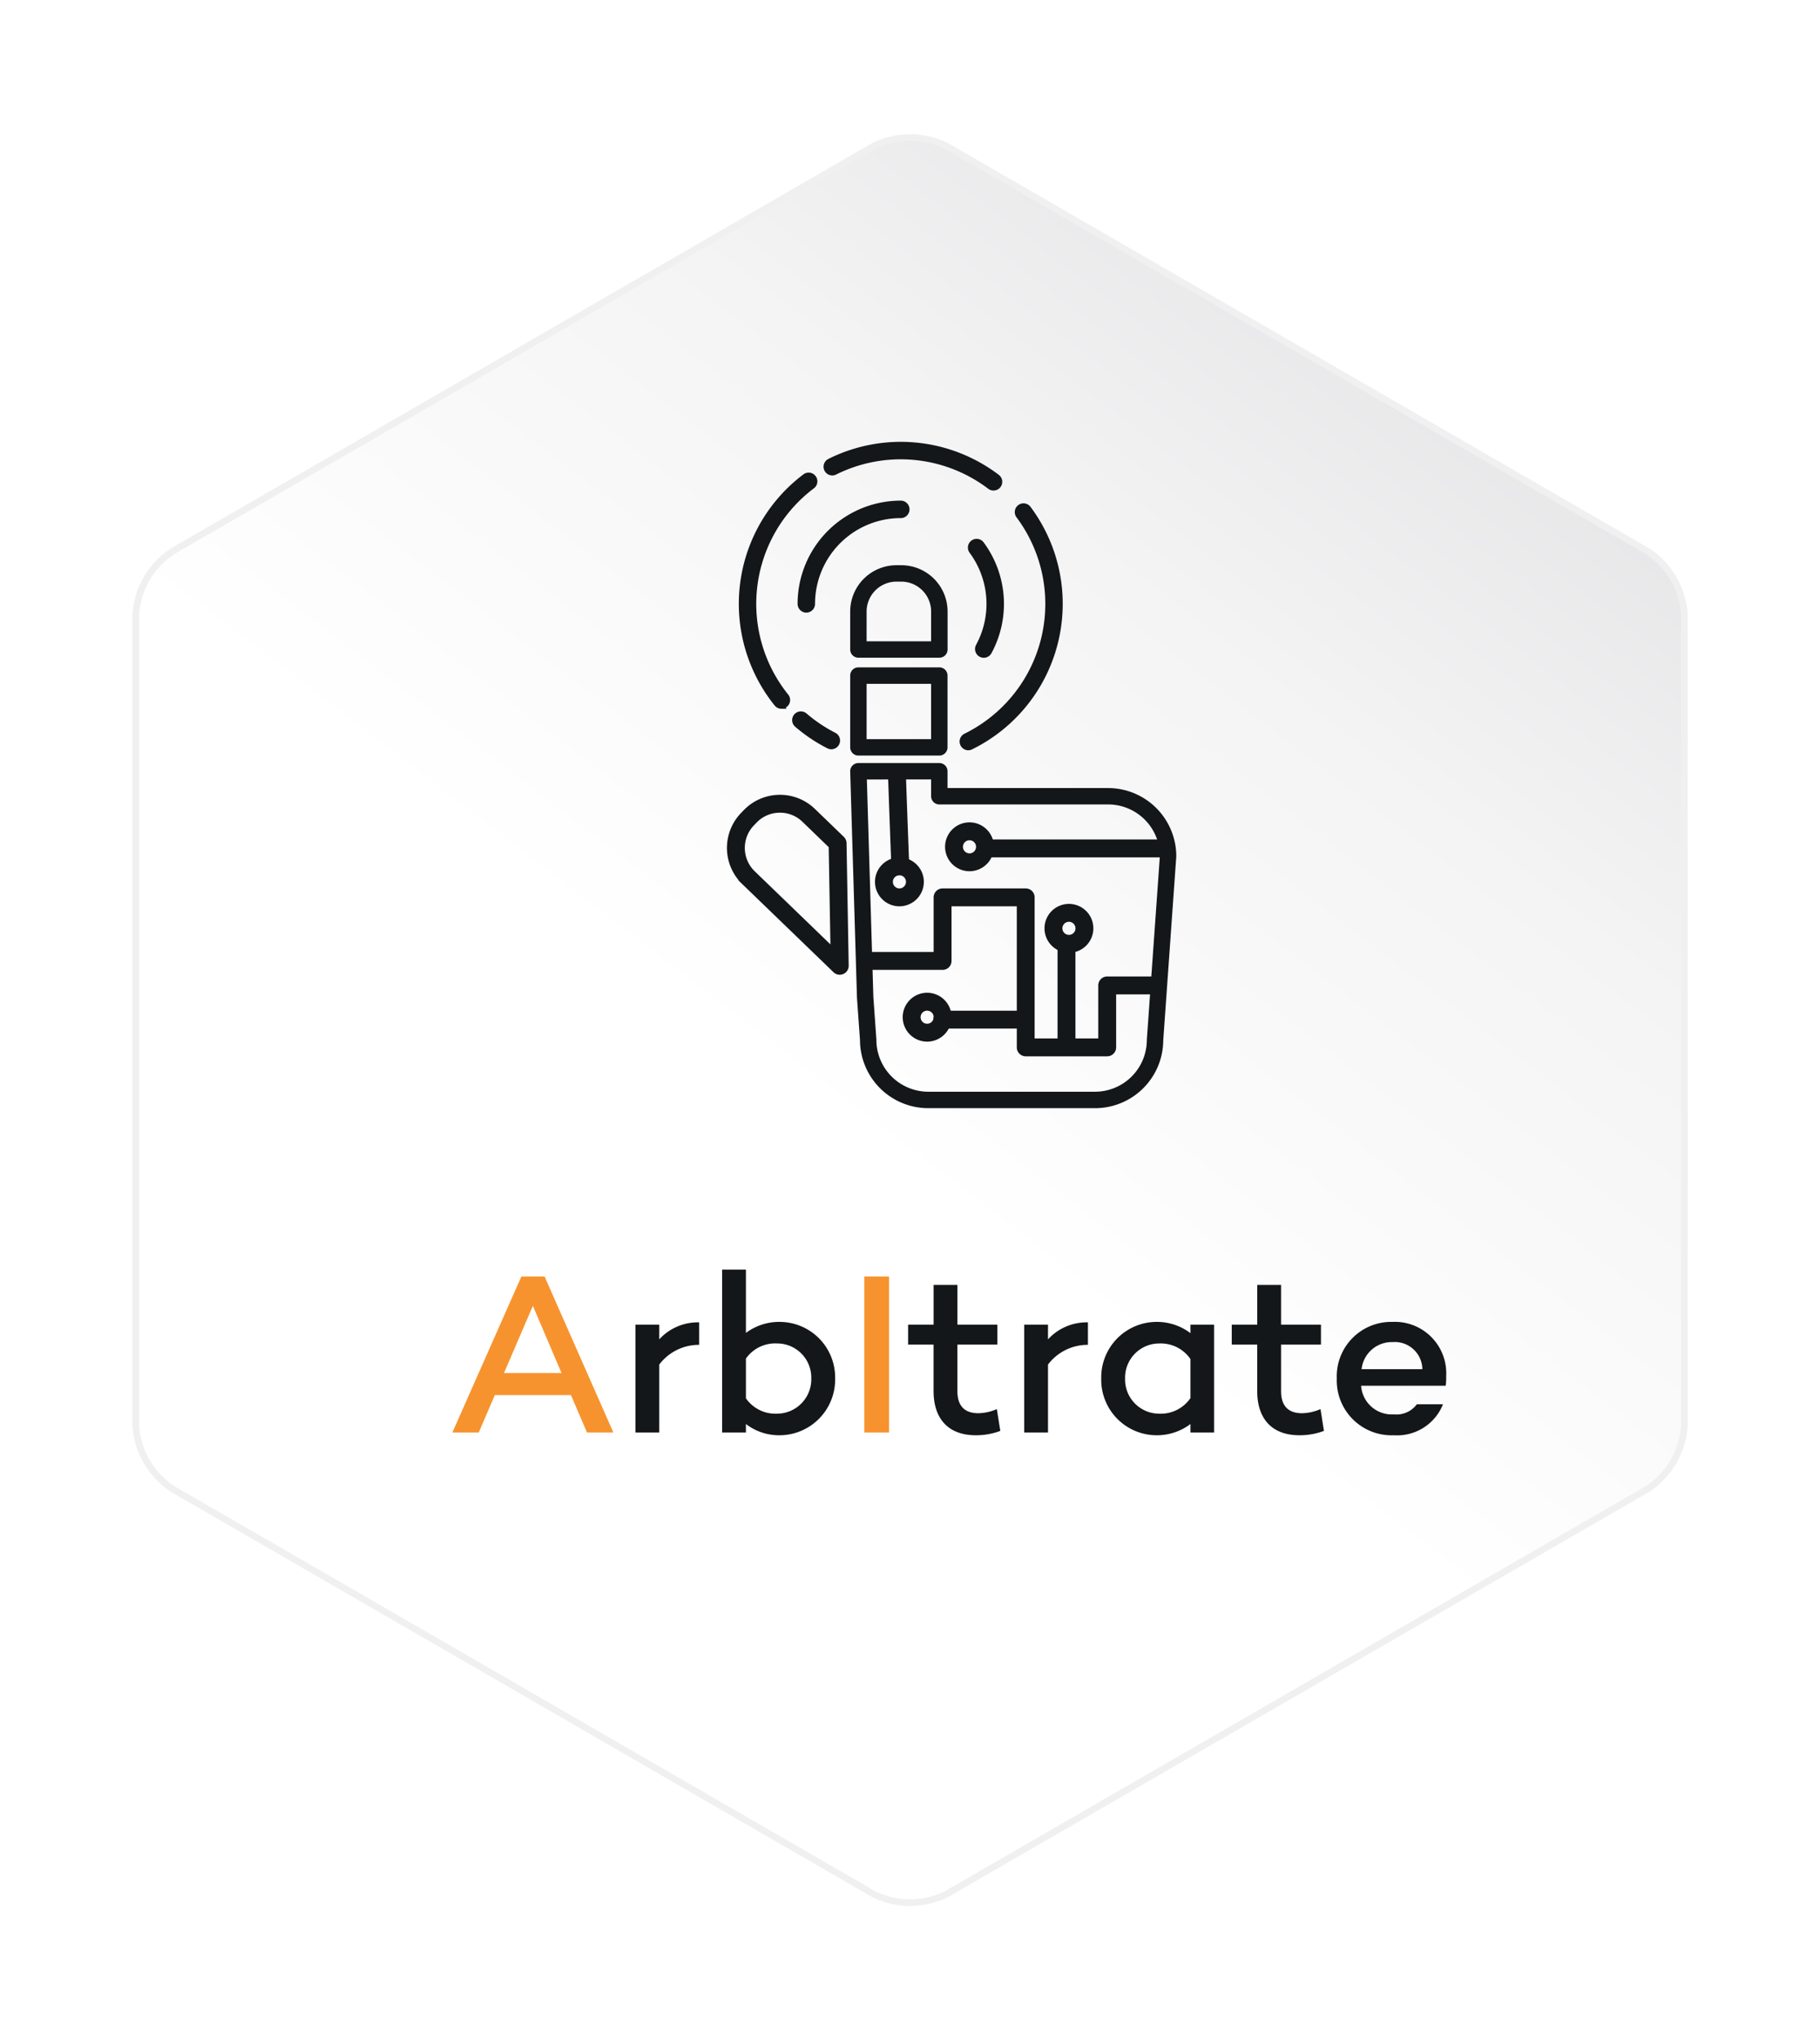 <svg xmlns="http://www.w3.org/2000/svg" xmlns:xlink="http://www.w3.org/1999/xlink" width="206.31" height="231.186" viewBox="0 0 206.31 231.186">
  <defs>
    <linearGradient id="linear-gradient" x1="0.118" y1="0.63" x2="1.075" y2="1.269" gradientUnits="objectBoundingBox">
      <stop offset="0" stop-color="#fff"/>
      <stop offset="0.147" stop-color="#fff"/>
      <stop offset="0.46" stop-color="#f4f4f5"/>
      <stop offset="0.856" stop-color="#d9d9db"/>
      <stop offset="1" stop-color="#d9d9db"/>
    </linearGradient>
    <filter id="Path_286" x="0" y="0" width="206.31" height="231.186" filterUnits="userSpaceOnUse">
      <feOffset dx="-5" dy="5" input="SourceAlpha"/>
      <feGaussianBlur stdDeviation="5" result="blur"/>
      <feFlood flood-color="#131719" flood-opacity="0.302"/>
      <feComposite operator="in" in2="blur"/>
      <feComposite in="SourceGraphic"/>
    </filter>
  </defs>
  <g id="arbitrate" transform="translate(-1649.345 -1734.685)">
    <g transform="matrix(1, 0, 0, 1, 1649.35, 1734.68)" filter="url(#Path_286)">
      <path id="Path_286-2" data-name="Path 286" d="M167.859,107.019a9.286,9.286,0,0,1,0-8.383l45.867-79.393a9.3,9.3,0,0,1,7.267-4.192H312.73a9.308,9.308,0,0,1,7.263,4.192L365.86,98.636a9.286,9.286,0,0,1,0,8.383l-45.867,79.4a9.314,9.314,0,0,1-7.263,4.188H220.993a9.309,9.309,0,0,1-7.267-4.188Z" transform="translate(5.33 377.45) rotate(-90)" stroke="#f0f0f1" stroke-miterlimit="10" stroke-width="0.754" fill="url(#linear-gradient)"/>
    </g>
    <g id="Group_177" data-name="Group 177" transform="translate(157 640)">
      <g id="Group_152" data-name="Group 152" transform="translate(1121.074 990.326)">
        <g id="Group_137" data-name="Group 137" transform="translate(455.273 154.674)">
          <g id="Group_131" data-name="Group 131" transform="translate(25.97 10.989)">
            <path id="Path_249" data-name="Path 249" d="M464.93,171.457a.726.726,0,0,1-.352-.09.742.742,0,0,1-.3-1.005,9.979,9.979,0,0,0-.751-10.7.739.739,0,0,1,1.187-.881,11.46,11.46,0,0,1,.864,12.293A.737.737,0,0,1,464.93,171.457Z" transform="translate(-463.384 -158.479)" fill="#131719" stroke="#131719" stroke-width="0.5"/>
          </g>
          <g id="Group_132" data-name="Group 132" transform="translate(6.66 6.66)">
            <path id="Path_250" data-name="Path 250" d="M457.437,169.169a.741.741,0,0,1-.739-.739,11.452,11.452,0,0,1,11.449-11.449.739.739,0,0,1,0,1.479,9.968,9.968,0,0,0-9.97,9.97A.739.739,0,0,1,457.437,169.169Z" transform="translate(-456.698 -156.98)" fill="#131719" stroke="#131719" stroke-width="0.5"/>
          </g>
          <g id="Group_133" data-name="Group 133" transform="translate(9.601)">
            <path id="Path_251" data-name="Path 251" d="M476.732,159.691a.732.732,0,0,1-.445-.15,16.659,16.659,0,0,0-17.5-1.638.738.738,0,0,1-.661-1.32,18.125,18.125,0,0,1,19.06,1.782.739.739,0,0,1-.451,1.326Z" transform="translate(-457.716 -154.674)" fill="#131719" stroke="#131719" stroke-width="0.5"/>
          </g>
          <g id="Group_134" data-name="Group 134" transform="translate(0 3.496)">
            <path id="Path_252" data-name="Path 252" d="M458.973,182.135a.736.736,0,0,1-.575-.277,18.113,18.113,0,0,1,3.2-25.824.739.739,0,1,1,.892,1.178,16.638,16.638,0,0,0-2.946,23.719.739.739,0,0,1-.575,1.2Z" transform="translate(-454.392 -155.884)" fill="#131719" stroke="#131719" stroke-width="0.5"/>
          </g>
          <g id="Group_135" data-name="Group 135" transform="translate(6.048 30.545)">
            <path id="Path_253" data-name="Path 253" d="M460.674,169.04a.733.733,0,0,1-.335-.081,18.113,18.113,0,0,1-3.6-2.412.739.739,0,1,1,.965-1.121,16.8,16.8,0,0,0,3.3,2.215.739.739,0,0,1-.335,1.4Z" transform="translate(-456.486 -165.25)" fill="#131719" stroke="#131719" stroke-width="0.5"/>
          </g>
          <g id="Group_136" data-name="Group 136" transform="translate(25.018 6.948)">
            <path id="Path_254" data-name="Path 254" d="M463.794,184.58a.74.74,0,0,1-.326-1.4,16.633,16.633,0,0,0,5.982-24.914.741.741,0,0,1,1.184-.89A18.117,18.117,0,0,1,464.12,184.5.78.78,0,0,1,463.794,184.58Z" transform="translate(-463.054 -157.08)" fill="#131719" stroke="#131719" stroke-width="0.5"/>
          </g>
        </g>
        <g id="Group_138" data-name="Group 138" transform="translate(467.897 168.65)">
          <path id="Path_255" data-name="Path 255" d="M468.615,169.495h-9.173a.678.678,0,0,1-.679-.679v-4.3a5,5,0,0,1,5-5h.54a5,5,0,0,1,5,5v4.3A.68.68,0,0,1,468.615,169.495Zm-8.492-1.357h7.813v-3.625a3.642,3.642,0,0,0-3.636-3.639h-.54a3.642,3.642,0,0,0-3.636,3.639Z" transform="translate(-458.763 -159.513)" fill="#131719" stroke="#131719" stroke-width="0.5"/>
        </g>
        <g id="Group_139" data-name="Group 139" transform="translate(467.897 180.23)">
          <path id="Path_256" data-name="Path 256" d="M468.615,173.013h-9.173a.68.68,0,0,1-.679-.682V164.2a.679.679,0,0,1,.679-.682h9.173a.681.681,0,0,1,.682.682v8.128A.683.683,0,0,1,468.615,173.013Zm-8.492-1.36h7.813v-6.77h-7.813Z" transform="translate(-458.763 -163.522)" fill="#131719" stroke="#131719" stroke-width="0.5"/>
        </g>
        <g id="Group_140" data-name="Group 140" transform="translate(467.897 191.069)">
          <path id="Path_257" data-name="Path 257" d="M486.271,205.88H467.353a7.49,7.49,0,0,1-7.481-7.481l-.341-4.783-.768-25.642a.681.681,0,0,1,.679-.7h9.173a.68.68,0,0,1,.682.679v2.155h18.45a7.49,7.49,0,0,1,7.481,7.481l-1.479,20.859A7.477,7.477,0,0,1,486.271,205.88Zm-26.127-37.244.745,24.911.341,4.8a6.14,6.14,0,0,0,6.123,6.169h18.918a6.124,6.124,0,0,0,6.117-6.12l1.482-20.859a6.119,6.119,0,0,0-6.123-6.071H468.615a.681.681,0,0,1-.679-.682v-2.152Z" transform="translate(-458.763 -167.275)" fill="#131719" stroke="#131719" stroke-width="0.5"/>
        </g>
        <g id="Group_142" data-name="Group 142" transform="translate(453.926 194.668)">
          <g id="Group_141" data-name="Group 141">
            <path id="Path_258" data-name="Path 258" d="M466.462,188.41a.764.764,0,0,1-.531-.214l-10.349-9.991a5.457,5.457,0,0,1-.136-7.694l.321-.332a5.456,5.456,0,0,1,7.7-.136l3.281,3.168a.76.76,0,0,1,.234.537l.245,13.884a.761.761,0,0,1-.459.713A.742.742,0,0,1,466.462,188.41Zm-6.779-18.361a3.886,3.886,0,0,0-2.819,1.19l-.321.332a3.93,3.93,0,0,0,.1,5.537l9.023,8.711-.208-11.726-3.056-2.952A3.887,3.887,0,0,0,459.683,170.049Z" transform="translate(-453.926 -168.521)" fill="#131719" stroke="#131719" stroke-width="0.5"/>
          </g>
        </g>
        <g id="Group_143" data-name="Group 143" transform="translate(472.186 191.231)">
          <path id="Path_259" data-name="Path 259" d="M461.38,179.2a.766.766,0,0,1-.763-.734c-.014-.4-.37-9.814-.37-10.375a.764.764,0,1,1,1.528,0c0,.442.266,7.6.37,10.317a.765.765,0,0,1-.737.791Z" transform="translate(-460.248 -167.331)" fill="#131719" stroke="#131719" stroke-width="0.5"/>
        </g>
        <g id="Group_144" data-name="Group 144" transform="translate(468.862 205.274)">
          <path id="Path_260" data-name="Path 260" d="M487.018,190.718h-9.237a.763.763,0,0,1-.763-.765V173.721h-7.9v6.441a.762.762,0,0,1-.763.763h-8.5a.763.763,0,0,1,0-1.525h7.735v-6.444a.764.764,0,0,1,.765-.763h9.422a.762.762,0,0,1,.762.763v16.235h7.712v-6.256a.766.766,0,0,1,.762-.765h5.546a.764.764,0,0,1,0,1.528h-4.78v6.256A.765.765,0,0,1,487.018,190.718Z" transform="translate(-459.097 -172.193)" fill="#131719" stroke="#131719" stroke-width="0.5"/>
        </g>
        <g id="Group_145" data-name="Group 145" transform="translate(491.402 210.816)">
          <path id="Path_261" data-name="Path 261" d="M467.664,186.725a.762.762,0,0,1-.763-.763V174.875a.764.764,0,0,1,1.528,0v11.088A.764.764,0,0,1,467.664,186.725Z" transform="translate(-466.901 -174.112)" fill="#131719" stroke="#131719" stroke-width="0.5"/>
        </g>
        <g id="Group_146" data-name="Group 146" transform="translate(482.347 199.731)">
          <path id="Path_262" data-name="Path 262" d="M484.547,171.8H464.531a.764.764,0,1,1,0-1.528h20.016a.764.764,0,1,1,0,1.528Z" transform="translate(-463.766 -170.274)" fill="#131719" stroke="#131719" stroke-width="0.5"/>
        </g>
        <g id="Group_147" data-name="Group 147" transform="translate(477.359 219.132)">
          <path id="Path_263" data-name="Path 263" d="M471.3,178.516h-8.5a.763.763,0,1,1,0-1.525h8.5a.763.763,0,1,1,0,1.525Z" transform="translate(-462.039 -176.991)" fill="#131719" stroke="#131719" stroke-width="0.5"/>
        </g>
        <g id="Group_148" data-name="Group 148" transform="translate(473.85 217.098)">
          <path id="Path_264" data-name="Path 264" d="M463.343,181.324a2.519,2.519,0,1,1,2.519-2.519A2.521,2.521,0,0,1,463.343,181.324Zm0-3.509a.991.991,0,1,0,.991.991A.99.99,0,0,0,463.343,177.815Z" transform="translate(-460.824 -176.287)" fill="#131719" stroke="#131719" stroke-width="0.5"/>
        </g>
        <g id="Group_149" data-name="Group 149" transform="translate(470.707 201.765)">
          <path id="Path_265" data-name="Path 265" d="M462.255,176.015a2.519,2.519,0,1,1,2.519-2.519A2.525,2.525,0,0,1,462.255,176.015Zm0-3.512a.992.992,0,1,0,.994.994A.993.993,0,0,0,462.255,172.5Z" transform="translate(-459.736 -170.978)" fill="#131719" stroke="#131719" stroke-width="0.5"/>
        </g>
        <g id="Group_150" data-name="Group 150" transform="translate(489.923 207.03)">
          <path id="Path_266" data-name="Path 266" d="M468.908,177.838a2.519,2.519,0,1,1,2.519-2.519A2.521,2.521,0,0,1,468.908,177.838Zm0-3.512a.992.992,0,1,0,.994.994A.993.993,0,0,0,468.908,174.326Z" transform="translate(-466.389 -172.801)" fill="#131719" stroke="#131719" stroke-width="0.5"/>
        </g>
        <g id="Group_151" data-name="Group 151" transform="translate(478.653 197.79)">
          <path id="Path_267" data-name="Path 267" d="M465.006,174.639a2.519,2.519,0,1,1,2.518-2.519A2.521,2.521,0,0,1,465.006,174.639Zm0-3.509a.992.992,0,1,0,.991.991A.992.992,0,0,0,465.006,171.13Z" transform="translate(-462.487 -169.602)" fill="#131719" stroke="#131719" stroke-width="0.5"/>
        </g>
      </g>
      <path id="Path_289" data-name="Path 289" d="M15.886,0h2.99l-7.8-17.68H8.45L.624,0h2.99l1.82-4.238h8.632ZM6.474-6.734,9.75-14.352,13-6.734ZM47.32-17.68V0h2.808V-17.68Z" transform="translate(1543 1257)" fill="#f7932e"/>
      <path id="Path_288" data-name="Path 288" d="M4.576-10.556V-12.22h-2.7V0h2.7V-7.7A5.627,5.627,0,0,1,9.1-9.932V-12.48A5.935,5.935,0,0,0,4.576-10.556ZM18.3-12.532a6.3,6.3,0,0,0-3.9,1.248V-18.46H11.7V0h2.7V-.962A6.158,6.158,0,0,0,18.3.312a6.317,6.317,0,0,0,6.214-6.448A6.3,6.3,0,0,0,18.3-12.532Zm-.39,10.4A4.073,4.073,0,0,1,14.4-3.874v-4.5a4.049,4.049,0,0,1,3.51-1.716,3.873,3.873,0,0,1,3.9,3.952A3.9,3.9,0,0,1,17.914-2.132Zm24.934-.52a5.53,5.53,0,0,1-2.08.468c-1.508,0-2.392-.754-2.392-2.522V-9.958H42.9V-12.22H38.376v-4.5h-2.7v4.5H32.786v2.262h2.886v5.252c0,3.146,1.664,5.018,4.784,5.018a7.773,7.773,0,0,0,2.782-.494Zm5.8-7.9V-12.22h-2.7V0h2.7V-7.7A5.627,5.627,0,0,1,53.17-9.932V-12.48A5.935,5.935,0,0,0,48.646-10.556ZM64.792-12.22v.962a6.287,6.287,0,0,0-3.926-1.274A6.289,6.289,0,0,0,54.678-6.11,6.289,6.289,0,0,0,60.866.312,6.287,6.287,0,0,0,64.792-.962V0H67.47V-12.22ZM61.256-2.132A3.874,3.874,0,0,1,57.382-6.11a3.874,3.874,0,0,1,3.874-3.978A4.08,4.08,0,0,1,64.792-8.32V-3.9A4.08,4.08,0,0,1,61.256-2.132Zm18.278-.52a5.53,5.53,0,0,1-2.08.468c-1.508,0-2.392-.754-2.392-2.522V-9.958h4.524V-12.22H75.062v-4.5h-2.7v4.5H69.472v2.262h2.886v5.252c0,3.146,1.664,5.018,4.784,5.018a7.773,7.773,0,0,0,2.782-.494Zm14.248-3.77a5.828,5.828,0,0,0-6.11-6.11A6.169,6.169,0,0,0,81.38-6.11,6.206,6.206,0,0,0,87.828.312a5.594,5.594,0,0,0,5.59-3.51H90.454a2.868,2.868,0,0,1-2.6,1.144A3.49,3.49,0,0,1,84.136-5.3h9.542V-5.33l.052.026A8.048,8.048,0,0,0,93.782-6.422ZM87.7-10.244a3.129,3.129,0,0,1,3.38,3.068h-6.89A3.444,3.444,0,0,1,87.7-10.244Z" transform="translate(1562.5 1257)" fill="#141719"/>
    </g>
  </g>
</svg>
